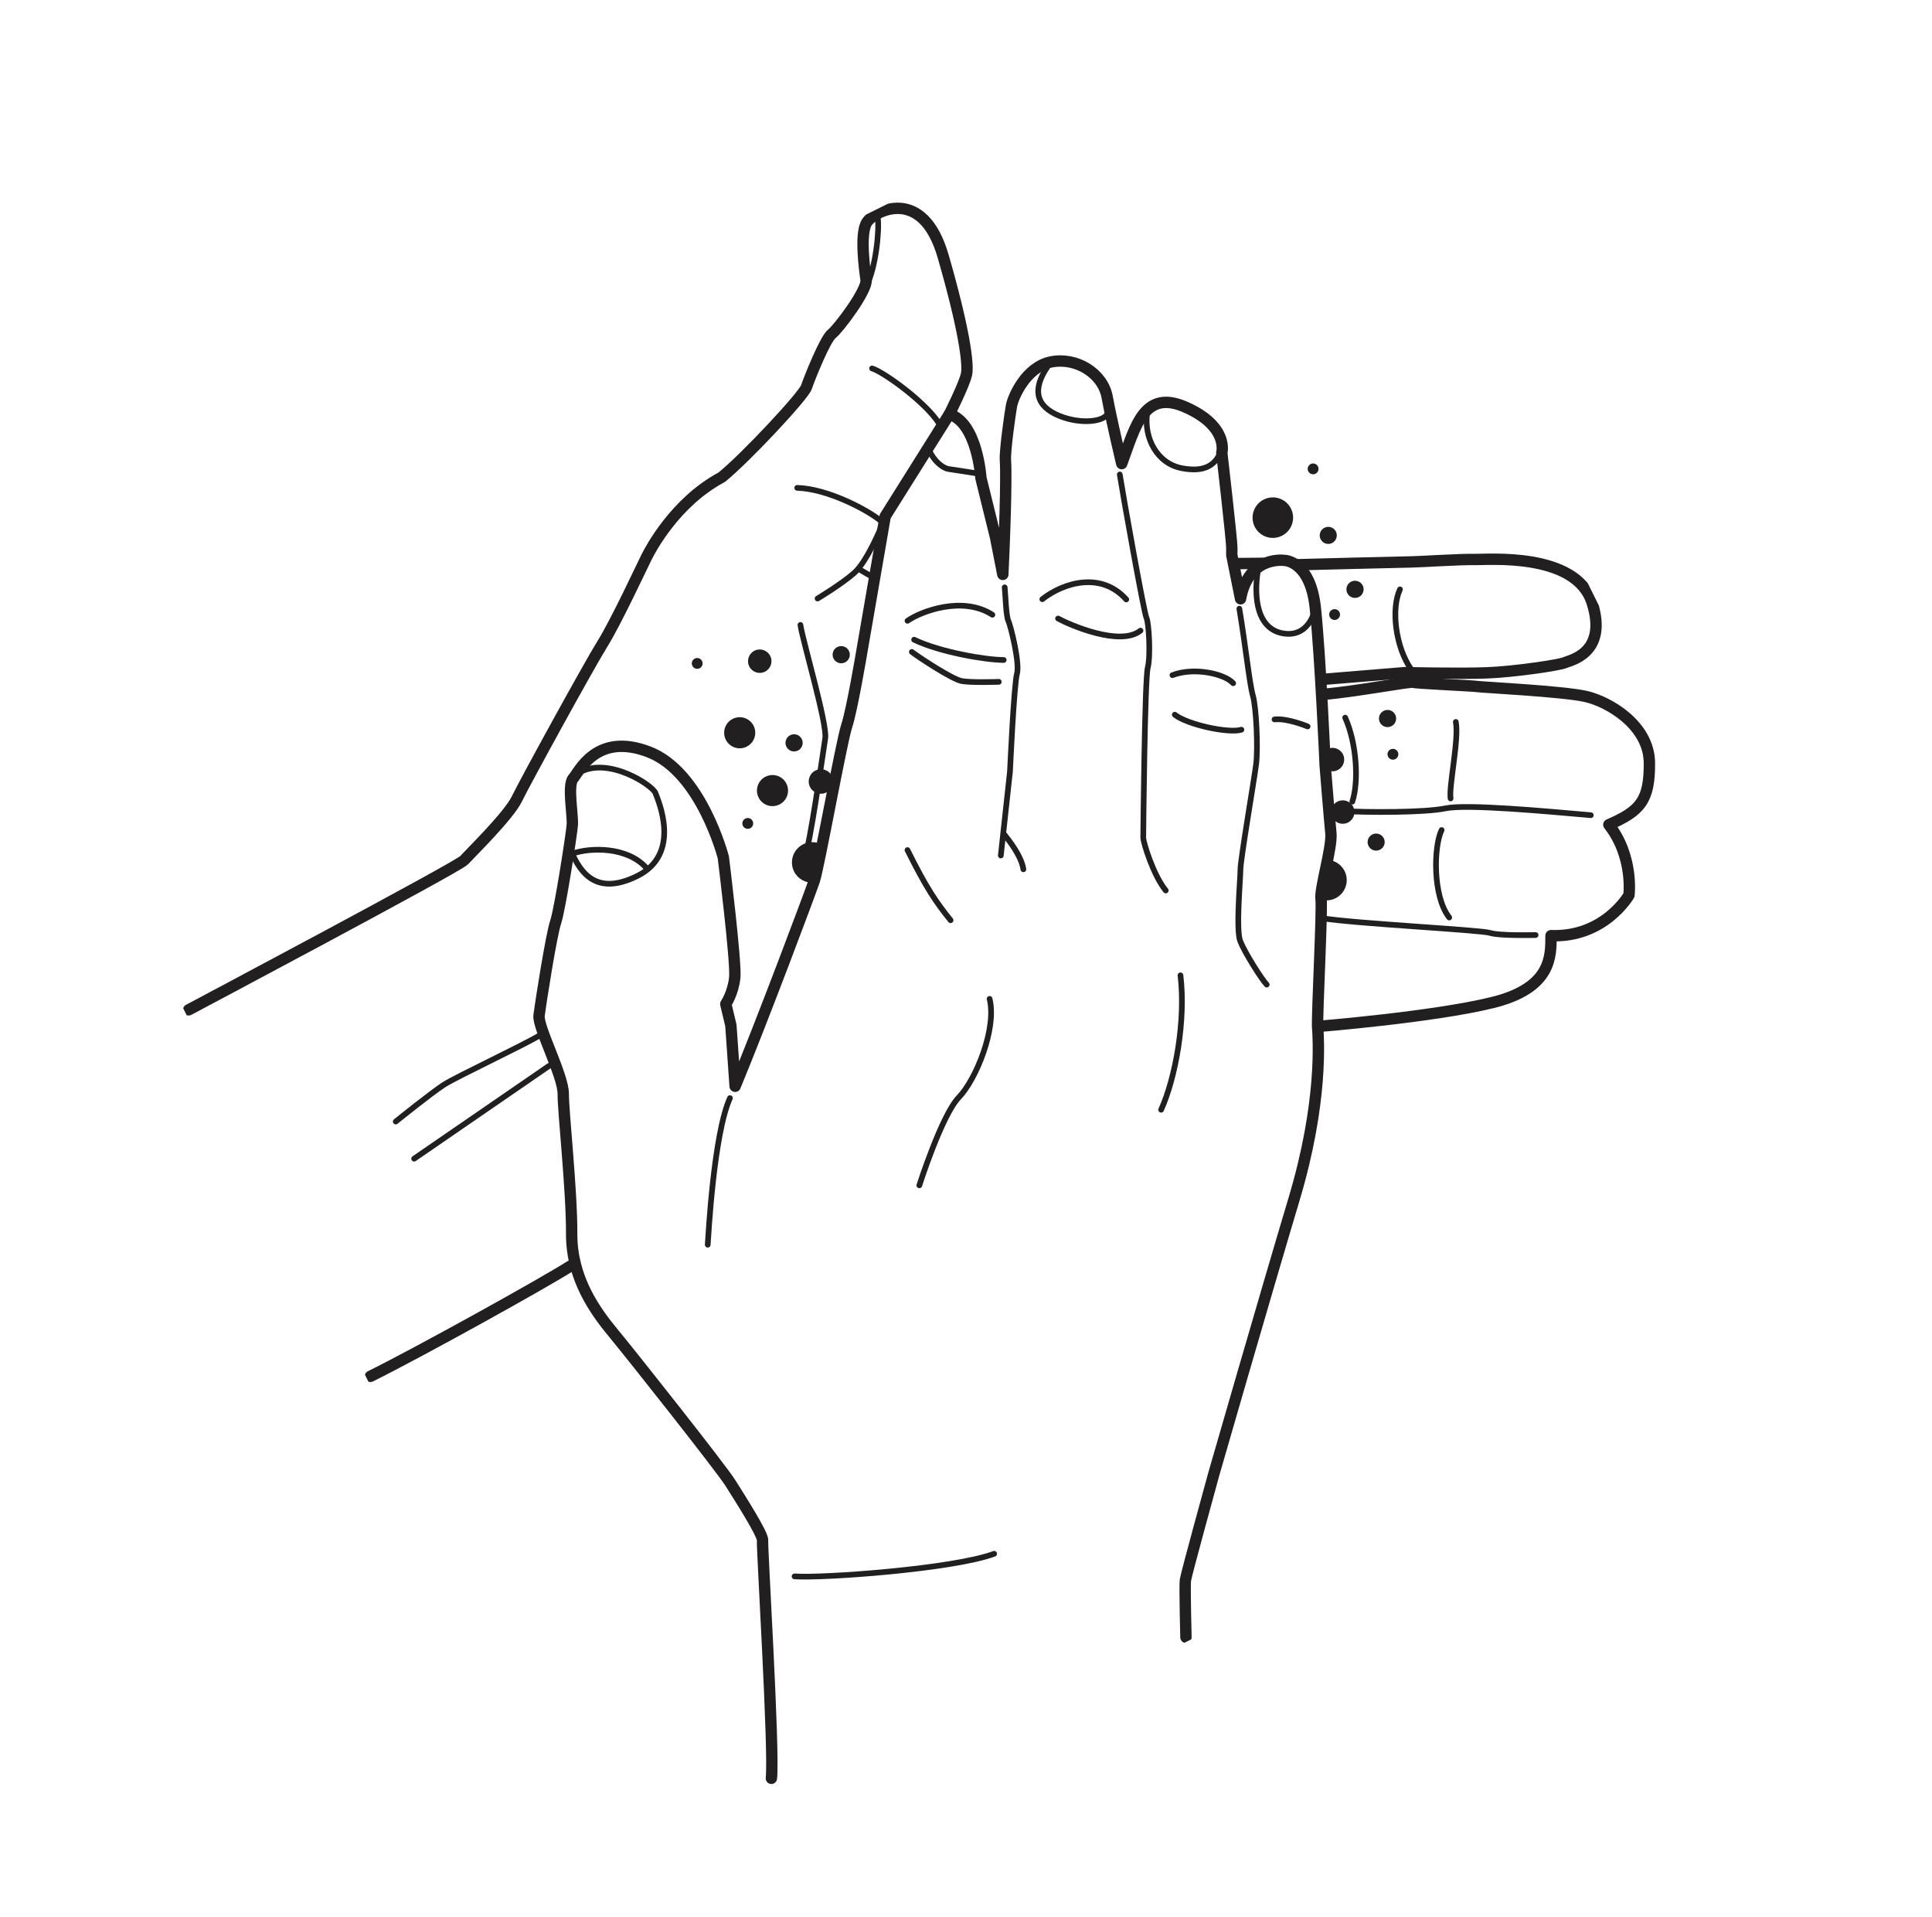 <svg width="510" height="506" viewBox="0 0 510 506" fill="none" xmlns="http://www.w3.org/2000/svg">
<g clip-path="url(#clip0_160_9402)">
<path d="M205.745 212.322C207.776 211.315 208.606 208.852 207.599 206.822C206.592 204.792 204.129 203.963 202.098 204.97C200.067 205.978 199.236 208.44 200.244 210.471C201.251 212.501 203.714 213.33 205.745 212.322Z" fill="#221F20"/>
<path d="M349.824 226.935C351.908 226.806 353.961 227.91 354.946 229.896C356.259 232.543 355.177 235.752 352.529 237.066C351.413 237.619 350.2 237.744 349.067 237.517" fill="#221F20"/>
<path d="M338.374 141.406C341.021 140.092 342.103 136.883 340.791 134.236C339.478 131.59 336.268 130.51 333.62 131.823C330.972 133.136 329.89 136.346 331.203 138.992C332.516 141.639 335.726 142.719 338.374 141.406Z" fill="#221F20"/>
<path d="M214.733 232.946C212.65 233.075 210.597 231.971 209.611 229.985C208.299 227.338 209.38 224.129 212.028 222.816C213.355 222.157 214.816 222.099 216.113 222.541" fill="#221F20"/>
<path d="M197.088 197.061C199.119 196.053 199.949 193.59 198.942 191.56C197.935 189.53 195.472 188.701 193.441 189.708C191.41 190.716 190.579 193.179 191.587 195.209C192.594 197.239 195.057 198.068 197.088 197.061Z" fill="#221F20"/>
<path d="M367.286 191.661C368.409 191.104 368.868 189.742 368.311 188.619C367.755 187.497 366.393 187.038 365.269 187.596C364.146 188.153 363.687 189.514 364.244 190.637C364.801 191.76 366.163 192.218 367.286 191.661Z" fill="#221F20"/>
<path d="M358.699 157.565C359.822 157.008 360.281 155.646 359.724 154.524C359.167 153.401 357.805 152.942 356.682 153.5C355.559 154.057 355.1 155.419 355.657 156.541C356.214 157.664 357.576 158.122 358.699 157.565Z" fill="#221F20"/>
<path d="M223.069 174.813C224.193 174.256 224.652 172.895 224.095 171.772C223.538 170.649 222.176 170.191 221.053 170.748C219.929 171.305 219.47 172.667 220.027 173.79C220.584 174.912 221.946 175.371 223.069 174.813Z" fill="#221F20"/>
<path d="M218.152 209.136C219.753 208.342 220.407 206.401 219.613 204.801C218.82 203.201 216.878 202.548 215.278 203.342C213.677 204.136 213.022 206.077 213.816 207.677C214.61 209.277 216.551 209.931 218.152 209.136Z" fill="#221F20"/>
<path d="M210.628 198.082C211.751 197.525 212.21 196.163 211.653 195.041C211.096 193.918 209.734 193.46 208.611 194.017C207.488 194.574 207.029 195.936 207.586 197.059C208.143 198.181 209.505 198.64 210.628 198.082Z" fill="#221F20"/>
<path d="M355.823 217.084C357.355 216.325 357.981 214.468 357.221 212.937C356.462 211.406 354.605 210.781 353.073 211.541C351.541 212.3 350.915 214.157 351.675 215.688C352.434 217.219 354.291 217.844 355.823 217.084Z" fill="#221F20"/>
<path d="M353.114 203.231C354.646 202.471 355.272 200.614 354.512 199.083C353.753 197.552 351.895 196.927 350.364 197.687C348.832 198.447 348.206 200.304 348.966 201.835C349.725 203.365 351.582 203.991 353.114 203.231Z" fill="#221F20"/>
<path d="M201.93 177.265C203.462 176.505 204.088 174.649 203.329 173.118C202.569 171.587 200.712 170.962 199.18 171.722C197.649 172.481 197.023 174.338 197.782 175.869C198.541 177.4 200.399 178.025 201.93 177.265Z" fill="#221F20"/>
<path d="M198.028 218.593C198.735 218.242 199.024 217.384 198.674 216.677C198.323 215.97 197.465 215.681 196.758 216.032C196.05 216.383 195.761 217.241 196.112 217.948C196.462 218.655 197.32 218.944 198.028 218.593Z" fill="#221F20"/>
<path d="M364.27 224.259C365.386 223.706 365.842 222.353 365.288 221.238C364.735 220.122 363.382 219.667 362.266 220.22C361.15 220.774 360.694 222.127 361.247 223.242C361.801 224.357 363.154 224.813 364.27 224.259Z" fill="#221F20"/>
<path d="M351.63 143.316C352.746 142.763 353.202 141.41 352.649 140.295C352.096 139.179 350.743 138.724 349.627 139.277C348.511 139.831 348.055 141.184 348.608 142.299C349.161 143.415 350.515 143.87 351.63 143.316Z" fill="#221F20"/>
<path d="M352.937 163.466C353.645 163.115 353.934 162.257 353.583 161.55C353.233 160.843 352.375 160.554 351.667 160.905C350.96 161.256 350.671 162.114 351.021 162.821C351.372 163.528 352.23 163.817 352.937 163.466Z" fill="#221F20"/>
<path d="M347.262 125.023C347.969 124.672 348.259 123.814 347.908 123.107C347.557 122.4 346.699 122.111 345.992 122.462C345.284 122.813 344.995 123.671 345.346 124.378C345.697 125.085 346.554 125.374 347.262 125.023Z" fill="#221F20"/>
<path d="M184.682 176.364C185.389 176.013 185.679 175.156 185.328 174.449C184.977 173.741 184.119 173.453 183.412 173.804C182.704 174.155 182.415 175.012 182.766 175.719C183.117 176.427 183.975 176.715 184.682 176.364Z" fill="#221F20"/>
<path d="M368.331 200.336C369.039 199.985 369.328 199.128 368.977 198.421C368.627 197.713 367.769 197.425 367.061 197.776C366.354 198.127 366.065 198.984 366.415 199.691C366.766 200.399 367.624 200.687 368.331 200.336Z" fill="#221F20"/>
<path d="M203.628 469.32C204.433 462.087 201.094 408.118 201.297 406.553C201.5 404.989 195.08 394.999 192.742 391.282C190.411 387.562 166.846 357.771 161.971 351.892C157.103 346.009 150.869 337.391 150.908 325.661C150.948 313.93 148.666 293.59 148.686 288.704C148.705 283.817 141.895 271.085 142.301 267.956C142.701 264.83 145.5 246.854 146.682 243.332C147.864 239.81 150.866 220.269 151.072 217.733C151.279 215.196 149.74 207.168 151.308 205.42C152.876 203.672 157.411 193.125 171.279 198.441C185.147 203.757 190.939 226.263 190.939 226.263C190.939 226.263 194.366 253.839 193.961 257.946C193.555 262.054 191.59 264.978 191.59 264.978L192.939 270.649L194.055 286.683C200.954 270.086 213.784 235.909 214.969 232.393C216.154 228.877 222.136 195.655 223.518 191.557C224.899 187.458 227.492 172.019 227.492 172.019L233.677 136.253L250.586 109.32C258.008 111.494 258.941 126.163 258.941 126.163L262.798 141.816L264.72 151.594C265.565 133.609 265.594 123.833 265.407 121.483C265.221 119.133 266.622 109.17 267.022 107.023C267.421 104.876 270.77 96.865 277.426 95.521C284.082 94.177 291.104 98.497 292.257 104.751C293.413 111.012 296.11 122.355 296.11 122.355C299.666 112.787 301.849 102.427 313.177 107.548C324.505 112.669 322.521 119.5 322.521 119.5C322.521 119.5 325.182 142.579 325.173 144.533L325.163 146.487L327.474 158.03C329.563 146.5 339.044 147.899 339.044 147.899C339.044 147.899 345.89 147.916 347.213 160.434C348.542 172.949 349.815 202.087 349.815 202.087C349.815 202.087 350.941 216.167 351.321 219.885C351.701 223.603 348.339 234.539 348.718 237.278C349.098 240.018 347.641 267.583 347.825 270.905C348.008 274.226 349.321 290.656 341.607 316.44C333.894 342.224 320.441 388.914 320.441 388.914C320.441 388.914 313.117 415.483 312.914 417.048C312.711 418.612 313.058 432.1 313.058 432.1" stroke="#221F20" stroke-width="3" stroke-linecap="round" stroke-linejoin="round"/>
<path d="M49.8 266.507C49.8 266.507 120.92 228.785 122.494 227.033C124.069 225.281 134.267 215.337 136.435 210.849C138.602 206.361 155.522 175.517 159.064 169.854C162.6 164.193 169.698 148.962 170.68 147.011C171.662 145.06 178.161 132.568 190.504 125.951C196.78 120.889 212.089 104.512 212.881 102.161C213.673 99.811 217.815 89.467 219.576 88.108C221.337 86.749 228.998 76.6 228.619 73.861C228.239 71.121 226.9 61.539 228.864 58.615C230.829 55.692 243.561 48.882 248.979 67.667C254.397 86.451 255.73 96.037 255.137 98.773C254.545 101.51 250.603 109.321 250.603 109.321" stroke="#221F20" stroke-width="3" stroke-linecap="round" stroke-linejoin="round"/>
<path d="M150.689 334.059C144.027 338.342 111.107 356.622 97.783 363.232" stroke="#221F20" stroke-width="3" stroke-linecap="round" stroke-linejoin="round"/>
<path d="M326.058 148.74L333.59 148.664" stroke="#221F20" stroke-width="3" stroke-linecap="round" stroke-linejoin="round"/>
<path d="M342.676 149.033C342.676 149.033 371.235 148.287 372.702 148.291C374.168 148.296 386 147.55 389.23 147.658C392.46 147.766 416.03 145.589 420.293 159.091C424.556 172.593 414.181 174.319 413.005 174.902C411.83 175.485 399.8 177.308 392.363 177.576C384.93 177.851 370.85 177.516 370.85 177.516L349.038 179.307" stroke="#221F20" stroke-width="3" stroke-linecap="round" stroke-linejoin="round"/>
<path d="M349.506 183.219C357.719 182.558 372.204 179.764 373.083 180.06C373.962 180.356 388.921 180.986 389.998 181.184C391.075 181.381 412.581 182.423 418.641 183.809C424.701 185.194 435.333 191.384 435.402 201.358C435.471 211.332 432.914 214.056 424.691 217.65C431.314 226.075 430.005 236.239 430.005 236.239C430.005 236.239 423.609 247.463 409.432 246.93C409.417 252.308 409.679 260.714 394.02 264.576C378.36 268.438 347.844 270.895 347.844 270.895" stroke="#221F20" stroke-width="3" stroke-linecap="round" stroke-linejoin="round"/>
<path d="M265.213 155.009C265.401 156.865 265.579 162.632 266.162 163.807C266.745 164.981 269.253 174.963 268.459 177.791C267.665 180.619 266.612 203.592 266.612 203.592L264.191 225.78" stroke="#221F20" stroke-width="1.5" stroke-linecap="round" stroke-linejoin="round"/>
<path d="M265.093 220.217C266.357 221.786 269.672 225.997 270.145 229.422" stroke="#221F20" stroke-width="1.5" stroke-linecap="round" stroke-linejoin="round"/>
<path d="M245.284 118.785C246.445 121.622 248.884 123.586 250.449 123.789C252.014 123.991 257.584 124.887 257.584 124.887" stroke="#221F20" stroke-width="1.5" stroke-linecap="round" stroke-linejoin="round"/>
<path d="M239.56 163.837C242.993 161.402 254.055 157.131 261.962 162.239" stroke="#221F20" stroke-width="1.5" stroke-linecap="round" stroke-linejoin="round"/>
<path d="M240.706 172.052C243.047 173.818 251.338 179.22 253.782 179.718C256.226 180.216 263.659 179.942 263.659 179.942" stroke="#221F20" stroke-width="1.5" stroke-linecap="round" stroke-linejoin="round"/>
<path d="M241.303 168.827C248.039 172.073 260.059 174.161 264.954 174.176" stroke="#221F20" stroke-width="1.5" stroke-linecap="round" stroke-linejoin="round"/>
<path d="M232.217 137.225C228.607 134.377 218.358 128.976 210.438 128.751" stroke="#221F20" stroke-width="1.5" stroke-linecap="round" stroke-linejoin="round"/>
<path d="M247.951 111.853C244.351 106.073 233.037 98.026 230.202 97.237" stroke="#221F20" stroke-width="1.5" stroke-linecap="round" stroke-linejoin="round"/>
<path d="M228.712 75.525C231.171 70.646 232.182 60.876 231.709 57.451" stroke="#221F20" stroke-width="1.5" stroke-linecap="round" stroke-linejoin="round"/>
<path d="M232.636 139.048C232.636 139.048 228.887 148.227 225.489 151.212C222.09 154.197 215.819 157.958 215.819 157.958" stroke="#221F20" stroke-width="1.5" stroke-linecap="round" stroke-linejoin="round"/>
<path d="M226.8 150.24L230.439 152.334" stroke="#221F20" stroke-width="1.5" stroke-linecap="round" stroke-linejoin="round"/>
<path d="M211.293 164.923C211.866 169.031 218.443 191.146 217.841 194.858C217.238 198.57 213.837 223.193 212.255 226.905" stroke="#221F20" stroke-width="1.5" stroke-linecap="round" stroke-linejoin="round"/>
<path d="M144.999 281.256L109.323 305.788" stroke="#221F20" stroke-width="1.5" stroke-linecap="round" stroke-linejoin="round"/>
<path d="M142.485 273.235C138.366 275.763 120.543 284.12 117.21 286.258C113.877 288.397 104.465 295.994 104.465 295.994" stroke="#221F20" stroke-width="1.5" stroke-linecap="round" stroke-linejoin="round"/>
<path d="M150.278 223.497C152.61 229.175 156.492 237.002 168.246 231.171C179.999 225.341 173.787 211.342 173.016 209.29C172.245 207.238 160.629 199.579 152.991 203.853" stroke="#221F20" stroke-width="1.5" stroke-linecap="round" stroke-linejoin="round"/>
<path d="M151.153 225.259C155.947 223.612 165.631 223.447 170.6 229.033" stroke="#221F20" stroke-width="1.5" stroke-linecap="round" stroke-linejoin="round"/>
<path d="M192.69 289.802C188.353 299.437 186.963 326.805 186.822 328.495" stroke="#221F20" stroke-width="1.5" stroke-linecap="round" stroke-linejoin="round"/>
<path d="M295.59 125.22C296.487 130.959 301.987 161.734 302.635 163.041C303.283 164.348 303.771 173.209 302.98 176.209C302.189 179.208 301.792 219.742 301.788 221.044C301.784 222.345 304.493 231.092 307.737 235.009" stroke="#221F20" stroke-width="1.5" stroke-linecap="round" stroke-linejoin="round"/>
<path d="M275.14 158.136C280.758 153.721 290.682 150.755 297.305 158.201" stroke="#221F20" stroke-width="1.5" stroke-linecap="round" stroke-linejoin="round"/>
<path d="M279.299 163.236C282.424 164.942 295.704 170.714 301.065 166.427" stroke="#221F20" stroke-width="1.5" stroke-linecap="round" stroke-linejoin="round"/>
<path d="M277.439 95.514C272.596 101.823 272.966 106.516 278.57 109.271C284.174 112.026 291.084 111.526 292.258 109.315" stroke="#221F20" stroke-width="1.5" stroke-linecap="round" stroke-linejoin="round"/>
<path d="M261.23 263.615C263.161 271.439 257.635 284.913 253.12 289.595C248.605 294.277 242.676 312.827 242.676 312.827" stroke="#221F20" stroke-width="1.5" stroke-linecap="round" stroke-linejoin="round"/>
<path d="M302.823 108.951C301.891 115.597 305.431 122.352 312.029 123.578C317.632 124.622 320.62 123.017 322.145 119.456" stroke="#221F20" stroke-width="1.5" stroke-linecap="round" stroke-linejoin="round"/>
<path d="M372.609 176.8C368.328 170.79 367.186 160.625 369.553 155.544" stroke="#221F20" stroke-width="1.5" stroke-linecap="round" stroke-linejoin="round"/>
<path d="M355.095 189.394C358.2 196.316 358.69 206.476 356.975 211.562" stroke="#221F20" stroke-width="1.5" stroke-linecap="round" stroke-linejoin="round"/>
<path d="M419.94 215.138C407.689 214.061 387.221 212.175 381.614 213.328C376 214.485 361.01 214.437 353.971 214.031" stroke="#221F20" stroke-width="1.5" stroke-linecap="round" stroke-linejoin="round"/>
<path d="M382.921 210.722C382.41 207.719 385.189 194.959 384.297 190.525" stroke="#221F20" stroke-width="1.5" stroke-linecap="round" stroke-linejoin="round"/>
<path d="M348.791 242.3C357.652 243.759 391.025 245.42 393.369 246.214C395.713 247.009 405.362 246.77 405.362 246.77" stroke="#221F20" stroke-width="1.5" stroke-linecap="round" stroke-linejoin="round"/>
<path d="M380.55 219.062C378.452 223.359 378.144 236.522 382.559 242.136" stroke="#221F20" stroke-width="1.5" stroke-linecap="round" stroke-linejoin="round"/>
<path d="M332.014 150.745C330.946 157.78 331.834 166.122 338.871 167.187C345.907 168.253 347.239 160.438 347.239 160.438" stroke="#221F20" stroke-width="1.5" stroke-linecap="round" stroke-linejoin="round"/>
<path d="M327.156 160.639C328.813 170.548 329.828 180.456 330.731 183.586C331.633 186.715 332.121 197.534 331.583 201.708C331.045 205.881 327.461 226.853 327.446 229.459C327.437 232.062 326.216 245.357 327.382 248.356C328.549 251.354 333.083 258.538 334.384 259.85" stroke="#221F20" stroke-width="1.5" stroke-linecap="round" stroke-linejoin="round"/>
<path d="M239.555 224.35C244.508 234.335 247.136 238.155 250.933 242.859" stroke="#221F20" stroke-width="1.5" stroke-linecap="round" stroke-linejoin="round"/>
<path d="M311.614 257.404C313.041 269.138 310.35 284.38 306.508 292.873" stroke="#221F20" stroke-width="1.5" stroke-linecap="round" stroke-linejoin="round"/>
<path d="M309.496 178.182C315.242 175.981 323.317 177.831 325.527 180.312" stroke="#221F20" stroke-width="1.5" stroke-linecap="round" stroke-linejoin="round"/>
<path d="M310.114 188.616C313.361 191.232 324.309 193.613 327.704 192.579" stroke="#221F20" stroke-width="1.5" stroke-linecap="round" stroke-linejoin="round"/>
<path d="M336.445 189.863C339.834 189.481 345.173 191.718 345.173 191.718" stroke="#221F20" stroke-width="1.5" stroke-linecap="round" stroke-linejoin="round"/>
<path d="M209.739 416.025C217.167 416.568 251.731 414.06 262.433 410.058" stroke="#221F20" stroke-width="1.5" stroke-linecap="round" stroke-linejoin="round"/>
</g>
<defs>
<clipPath id="clip0_160_9402">
<rect width="382" height="375" fill="white" transform="translate(0.572 169.759) rotate(-26.385)"/>
</clipPath>
</defs>
</svg>
